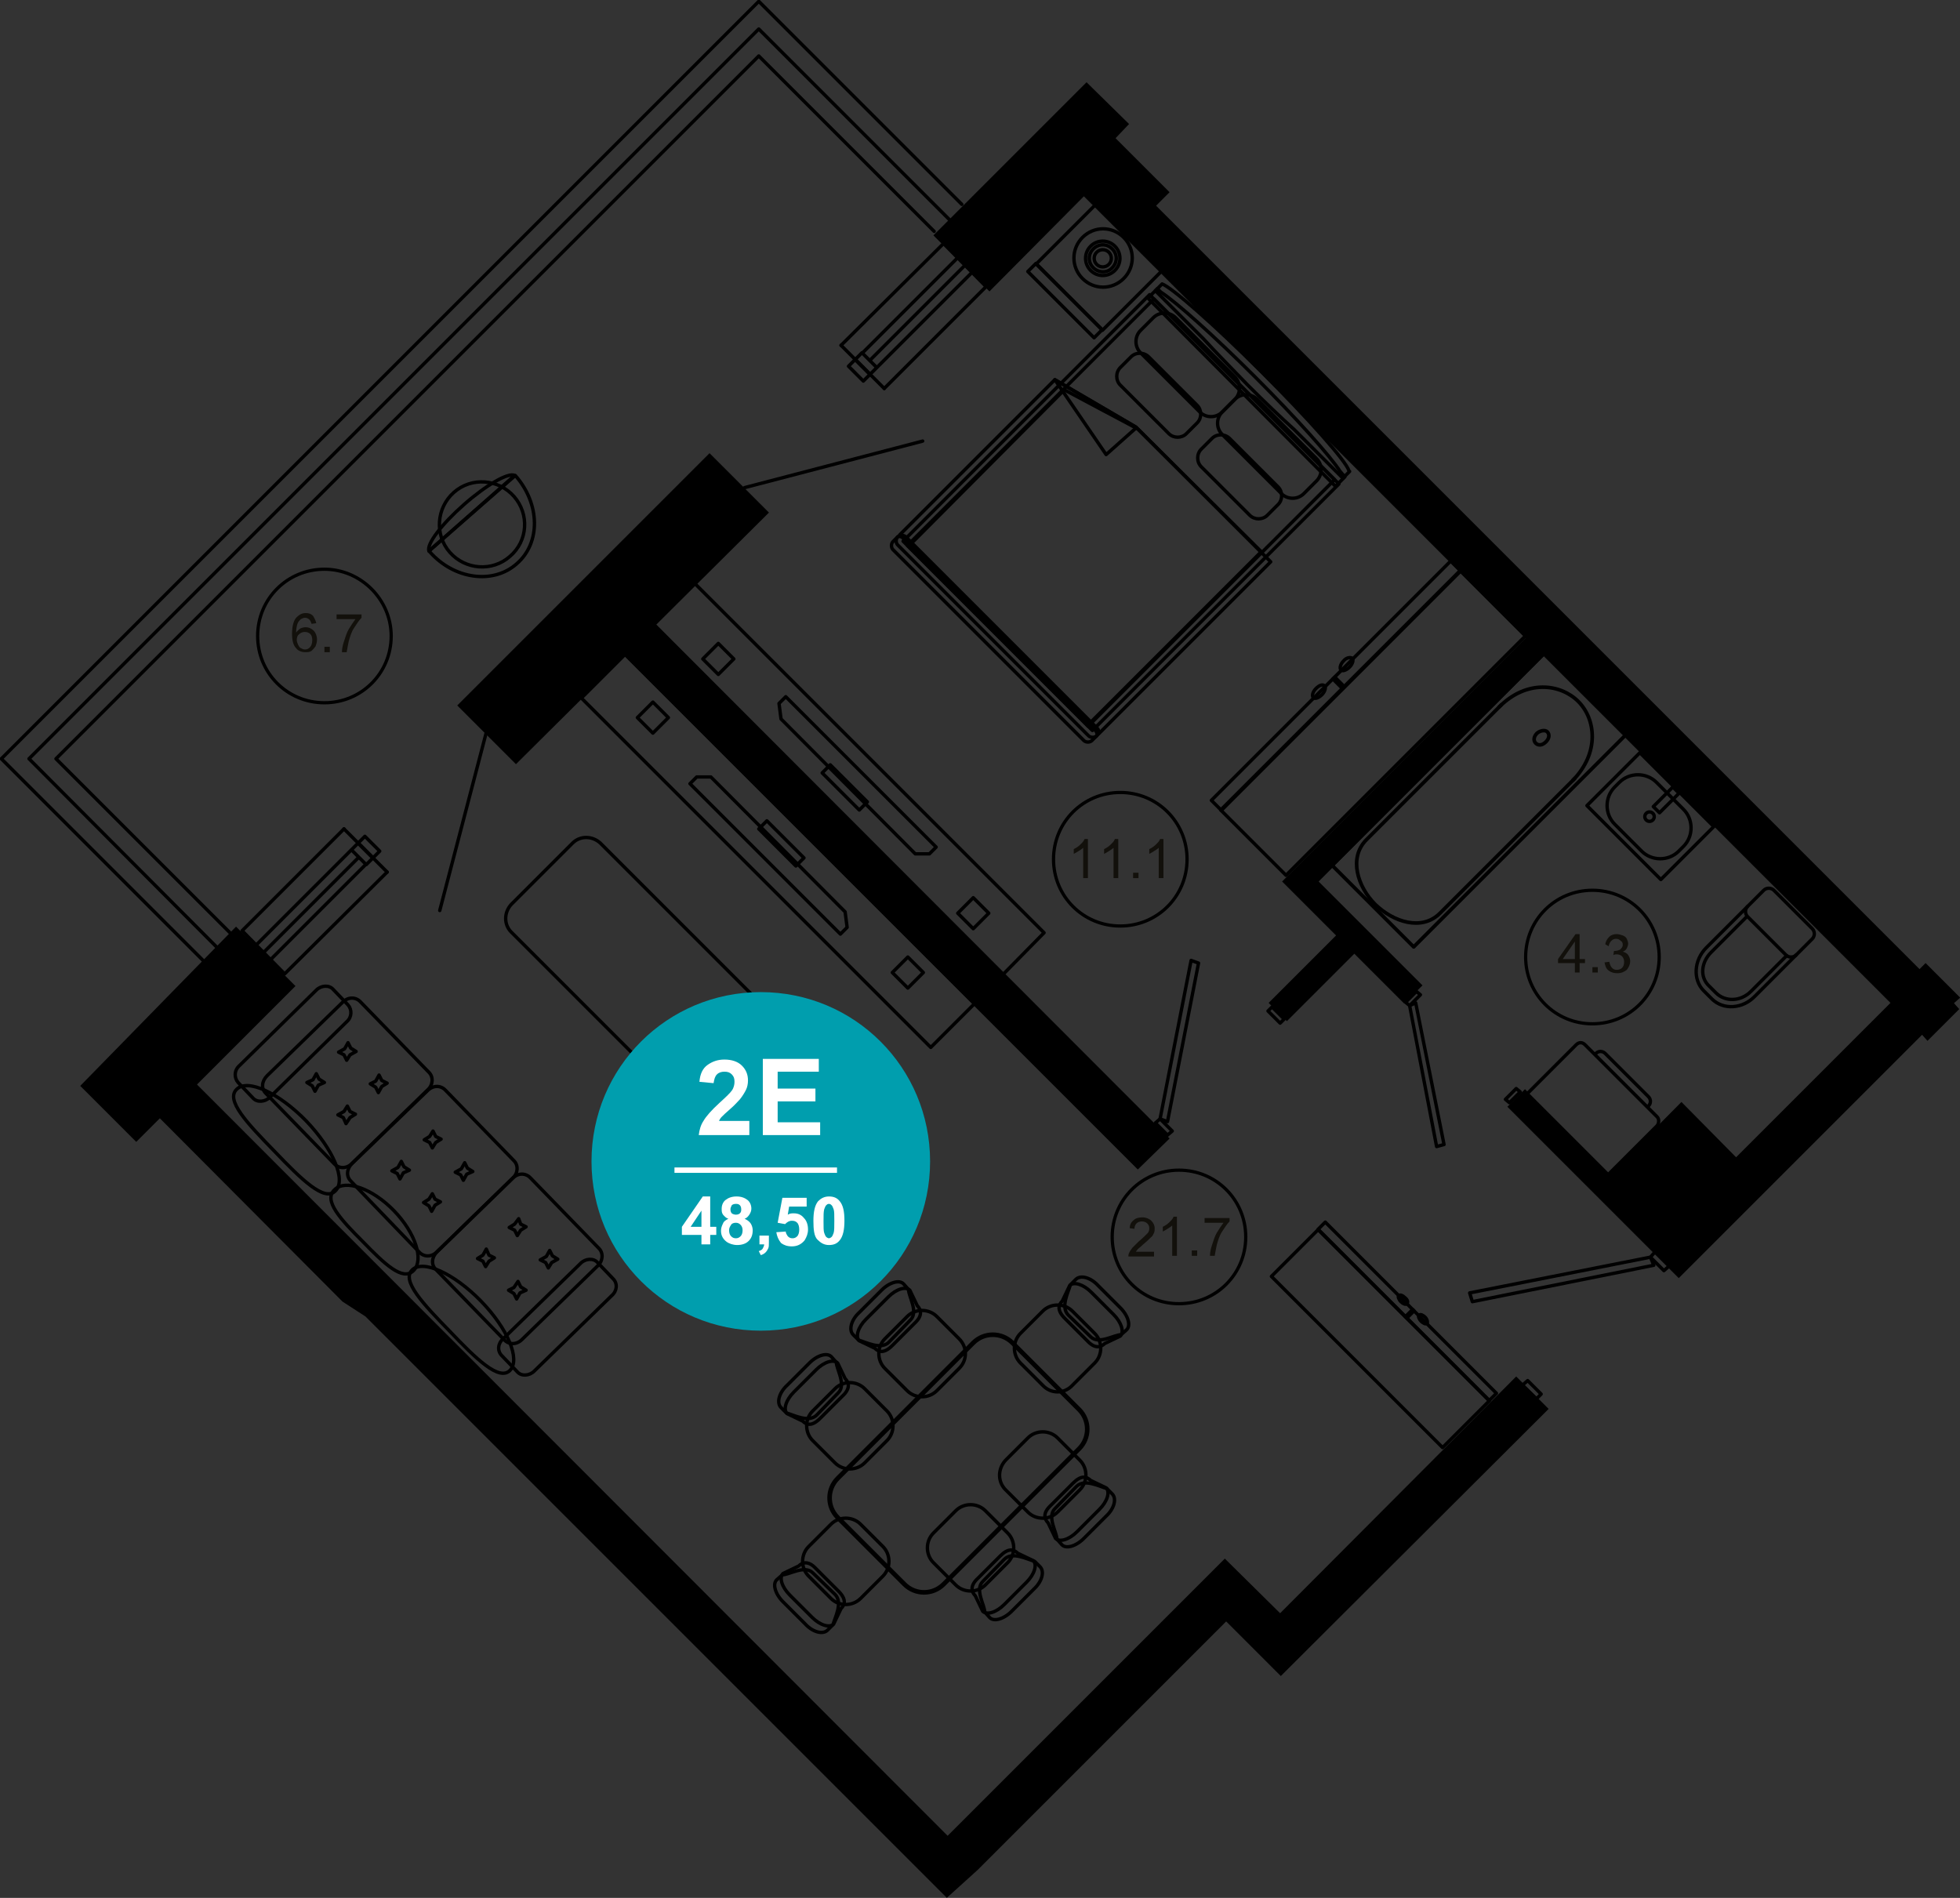 <?xml version="1.0" encoding="utf-8"?>
<!-- Generator: Adobe Illustrator 26.2.1, SVG Export Plug-In . SVG Version: 6.00 Build 0)  -->
<svg version="1.1" id="Слой_1" xmlns="http://www.w3.org/2000/svg" xmlns:xlink="http://www.w3.org/1999/xlink" x="0px" y="0px"
	 viewBox="0 0 290.6 281.4" style="enable-background:new 0 0 290.6 281.4;" xml:space="preserve">
<rect x="0" y="0" width="290.6" height="281.4" fill="#333333" stroke="none"/>
<style type="text/css">
	.st0{stroke:#000000;stroke-miterlimit:10;}
	.st1{fill:none;stroke:#000000;stroke-width:0.5;stroke-linecap:round;stroke-linejoin:round;stroke-miterlimit:10;}
	.st2{fill:none;stroke:#000000;stroke-width:0.536;stroke-linecap:round;stroke-linejoin:round;stroke-miterlimit:10;}
	.st3{fill:none;stroke:#000000;stroke-width:0.68;stroke-linecap:round;stroke-linejoin:round;stroke-miterlimit:10;}
	.st4{fill:none;stroke:#000000;stroke-width:0.48;stroke-linecap:round;stroke-linejoin:round;stroke-miterlimit:10;}
	.st5{fill:#12100B;}
	.st6{fill:#009EAE;}
	.st7{fill:#FFFFFF;}
	.st8{enable-background:new    ;}
</style>
<polygon class="st0" points="289.8,149.6 289,148.7 289.9,147.9 285.5,143.5 284.6,144.4 170.7,30.5 172.7,28.5 164.7,20.5 
	166.7,18.4 161.1,12.9 139.1,34.9 146.7,42.5 160.7,28.4 226.9,94.6 190.8,130.7 198.8,138.7 188.8,148.7 190.8,150.7 200.8,140.7 
	208.2,148.1 210.2,146.1 194.8,130.7 228.9,96.6 281,148.7 257.4,172.3 249.3,164.1 238.7,174.8 226.1,162.2 224.2,164.1 
	248.9,188.8 285,152.7 285.8,153.6 "/>
<polygon class="st0" points="105.2,67.9 113.3,76 96.6,92.6 172.7,168.8 168.7,172.7 92.6,96.6 76.5,112.6 68.5,104.6 "/>
<polygon class="st0" points="54.5,194.8 104.5,244.8 140.4,280.7 144.6,276.9 181.8,239.7 189.9,247.8 228.9,208.9 224.8,204.8 
	189.8,239.9 181.6,231.8 140.5,272.9 28.5,160.8 43.1,146.2 35,138.1 12.6,161 20.2,168.6 23.7,165.1 51.1,192.6 "/>
<polyline class="st1" points="177.7,142.8 173.1,166.3 172,165.9 176.6,142.4 177.7,142.8 "/>
<polyline class="st1" points="171.3,166.5 172,165.9 173.8,167.7 173.1,168.3 171.3,166.5 "/>
<polyline class="st1" points="190.4,151.1 189.8,151.7 188,149.9 188.6,149.3 190.4,151.1 "/>
<polyline class="st1" points="214.1,169.7 209.9,148.7 209,149.1 213,170 214.1,169.7 "/>
<polyline class="st1" points="208.4,148.6 209,149.1 210.6,147.5 210,147 208.4,148.6 "/>
<polyline class="st1" points="225.4,161.9 224.8,161.4 223.2,163 223.8,163.5 225.4,161.9 "/>
<polyline class="st1" points="218.3,193 245.2,187.6 244.7,186.4 217.9,191.7 218.3,193 "/>
<polyline class="st1" points="245.4,185.6 244.7,186.4 246.7,188.4 247.5,187.7 245.4,185.6 "/>
<polyline class="st1" points="227.8,207.4 228.5,206.7 226.5,204.7 225.7,205.4 227.8,207.4 "/>
<polyline class="st1" points="55.3,127.2 54.3,128.2 52.1,126 53.1,125 55.3,127.2 "/>
<line class="st1" x1="39.9" y1="142.5" x2="54.1" y2="128.3"/>
<line class="st1" x1="53.1" y1="127.2" x2="38.9" y2="141.4"/>
<line class="st1" x1="37.8" y1="140.3" x2="52" y2="126.1"/>
<polyline class="st1" points="56.3,126.2 55.3,127.2 53.1,125 54.1,124 56.3,126.2 "/>
<line class="st1" x1="72.1" y1="108.6" x2="65.2" y2="135"/>
<polyline class="st1" points="51,122.9 35.9,138 42.2,144.4 57.4,129.3 "/>
<line class="st1" x1="57.4" y1="129.3" x2="51" y2="122.9"/>
<polyline class="st1" points="129,55.5 130,54.5 127.8,52.3 126.8,53.3 129,55.5 "/>
<line class="st1" x1="144.3" y1="40.2" x2="130.1" y2="54.4"/>
<line class="st1" x1="129.1" y1="53.3" x2="143.3" y2="39.1"/>
<line class="st1" x1="142.2" y1="38" x2="128" y2="52.2"/>
<polyline class="st1" points="128,56.5 129,55.5 126.8,53.3 125.8,54.3 128,56.5 "/>
<line class="st1" x1="110.4" y1="72.3" x2="136.8" y2="65.4"/>
<polyline class="st1" points="124.7,51.2 139.9,36.1 146.2,42.5 131.1,57.6 "/>
<line class="st1" x1="131.1" y1="57.6" x2="124.7" y2="51.2"/>
<polyline class="st1" points="138.5,34.3 112.5,8.3 8.3,112.5 34.3,138.5 "/>
<polyline class="st1" points="32.3,140.6 4.3,112.5 112.5,4.3 141.1,32.9 "/>
<polyline class="st1" points="142.6,30.3 112.5,0.2 0.2,112.5 30.3,142.6 "/>
<g>
	<g>
		<path class="st1" d="M259.1,134.4l-6.1,6.1c-1.9,1.9-2,4.8-0.4,6.4l1.2,1.2c1.7,1.7,4.6,1.5,6.4-0.4l6.1-6.1"/>
	</g>
	<g>
		<path class="st1" d="M259.1,134.4l2.4-2.4c0.4-0.4,1.1-0.4,1.5,0l5.7,5.7c0.4,0.4,0.4,1.1,0,1.5l-2.4,2.4c-0.4,0.4-1.1,0.4-1.5,0
			l-5.7-5.7C258.7,135.5,258.7,134.8,259.1,134.4z"/>
	</g>
	<g>
		<path class="st1" d="M259,135.9l-5.3,5.3c-1.5,1.5-1.7,3.7-0.3,5l1,1c1.4,1.4,3.7,1.3,5.2-0.2l5.3-5.3"/>
	</g>
</g>
<g>
	
		<rect x="236.9" y="115.5" transform="matrix(-0.707 -0.707 0.707 -0.707 332.077 379.554)" class="st1" width="15.5" height="11.1"/>
	<path class="st1" d="M239.4,122.2l4,4c1.5,1.5,4,1.5,5.5,0l0.7-0.7c1.5-1.5,1.5-4,0-5.5l-4-4c-1.5-1.5-4-1.5-5.5,0l-0.7,0.7
		C237.9,118.2,237.9,120.7,239.4,122.2z"/>
	
		<ellipse transform="matrix(0.707 -0.707 0.707 0.707 -13.982 208.4)" class="st1" cx="244.6" cy="121.1" rx="0.7" ry="0.7"/>
	
		<rect x="245" y="117.9" transform="matrix(0.707 -0.707 0.707 0.707 -11.443 209.452)" class="st1" width="4.1" height="1.3"/>
</g>
<g>
	<g>
		<path class="st2" d="M241.3,108.7l-12.1-12.1l-31.7,31.7l12.1,12.1L241.3,108.7z"/>
	</g>
	<g>
		<path class="st2" d="M233.5,115.4l-20,20c-2.7,2.7-6.9,1.3-9.6-1.3c-2.6-2.6-4-6.9-1.3-9.6l20-20"/>
	</g>
	<g>
		<path class="st2" d="M222.3,104.8c4.1-4.1,9.1-3.4,11.7-0.8c2.6,2.6,3.2,7.6-0.8,11.7"/>
	</g>
	<g>
		<path class="st2" d="M229.4,108.5c0.4,0.4,0.3,1-0.2,1.5c-0.5,0.5-1.1,0.6-1.5,0.2c-0.4-0.4-0.3-1,0.2-1.5
			C228.4,108.3,229.1,108.2,229.4,108.5z"/>
	</g>
</g>
<g>
	<g>
		<path class="st1" d="M245.7,166.9l-7.5,7.5l-12-12l7.5-7.5c0.4-0.4,0.9-0.4,1.3,0l10.7,10.7C246,165.9,246,166.5,245.7,166.9z"/>
	</g>
	<g>
		<path class="st1" d="M244.4,164c0.4-0.4,0.4-1,0-1.4l-6.4-6.4c-0.4-0.4-1-0.4-1.4,0"/>
	</g>
</g>
<g>
	<g>
		<path class="st1" d="M50.8,148.6c0.8-0.8,1.9-0.8,2.6-0.1l10.2,10.5c0.7,0.7,0.6,1.9-0.2,2.6l-11.2,10.9c-0.8,0.8-1.9,0.8-2.6,0.1
			l-10.2-10.5c-0.7-0.7-0.6-1.8,0.2-2.6L50.8,148.6z"/>
		<g>
			<g>
				<polygon class="st1" points="55.7,161.2 54.9,160.7 55.7,160.3 56.2,159.4 56.6,160.2 57.4,160.6 56.6,161.1 56.1,162 				"/>
				<polygon class="st1" points="50.9,165.7 50.1,165.3 51,164.8 51.5,164 51.9,164.8 52.7,165.2 51.9,165.7 51.3,166.6 				"/>
			</g>
			<g>
				<polygon class="st1" points="51,156.4 50.2,156 51.1,155.5 51.6,154.6 52,155.4 52.8,155.9 51.9,156.4 51.4,157.2 				"/>
				<polygon class="st1" points="46.3,161 45.5,160.5 46.4,160.1 46.9,159.2 47.3,160 48.1,160.5 47.2,160.9 46.7,161.8 				"/>
			</g>
		</g>
	</g>
	<g>
		<path class="st1" d="M63.4,161.7c0.8-0.8,1.9-0.8,2.6-0.1l10.2,10.5c0.7,0.7,0.6,1.9-0.2,2.6l-11.2,10.9c-0.8,0.8-1.9,0.8-2.6,0.1
			L52,175.1c-0.7-0.7-0.6-1.8,0.2-2.6L63.4,161.7z"/>
		<g>
			<g>
				<polygon class="st1" points="68.3,174.2 67.5,173.8 68.4,173.3 68.9,172.4 69.3,173.2 70.1,173.7 69.2,174.1 68.7,175 				"/>
				<polygon class="st1" points="63.6,178.8 62.8,178.3 63.6,177.8 64.1,177 64.5,177.8 65.3,178.2 64.5,178.7 64,179.6 				"/>
			</g>
			<g>
				<polygon class="st1" points="63.7,169.4 62.9,169 63.7,168.5 64.2,167.7 64.6,168.5 65.4,168.9 64.6,169.4 64.1,170.2 				"/>
				<polygon class="st1" points="58.9,174 58.1,173.6 59,173.1 59.5,172.2 59.9,173 60.7,173.5 59.8,173.9 59.3,174.8 				"/>
			</g>
		</g>
	</g>
	<g>
		<path class="st1" d="M76,174.7c0.8-0.8,1.9-0.8,2.6-0.1l10.2,10.5c0.7,0.7,0.6,1.9-0.2,2.6l-11.2,10.9c-0.8,0.8-1.9,0.8-2.6,0.1
			l-10.2-10.5c-0.7-0.7-0.6-1.8,0.2-2.6L76,174.7z"/>
		<g>
			<g>
				<polygon class="st1" points="80.9,187.2 80.1,186.8 81,186.3 81.5,185.4 81.9,186.2 82.7,186.7 81.8,187.2 81.3,188 				"/>
				<polygon class="st1" points="76.2,191.8 75.4,191.3 76.2,190.9 76.8,190 77.2,190.8 78,191.3 77.1,191.7 76.6,192.6 				"/>
			</g>
			<g>
				<polygon class="st1" points="76.3,182.4 75.5,182 76.3,181.5 76.9,180.7 77.2,181.5 78,181.9 77.2,182.4 76.7,183.2 				"/>
				<polygon class="st1" points="71.6,187 70.8,186.6 71.6,186.1 72.1,185.2 72.5,186.1 73.3,186.5 72.5,187 72,187.8 				"/>
			</g>
		</g>
	</g>
	<g>
		<path class="st1" d="M46.9,146.8c0.7-0.7,1.9-0.8,2.5-0.1l2.2,2.3c0.6,0.7,0.6,1.8-0.2,2.5L40,162.7c-0.7,0.7-1.9,0.8-2.5,0.1
			l-2.2-2.3c-0.6-0.7-0.6-1.8,0.2-2.5L46.9,146.8z"/>
	</g>
	<g>
		<path class="st1" d="M86.1,187.3c0.7-0.7,1.9-0.8,2.5-0.1l2.3,2.4c0.7,0.7,0.6,1.8-0.2,2.5l-11.5,11.2c-0.7,0.7-1.9,0.8-2.5,0.1
			l-2.3-2.4c-0.7-0.7-0.6-1.8,0.2-2.5L86.1,187.3z"/>
	</g>
	<g>
		<path class="st1" d="M35.1,161.5c1.6-1.6,6.2,0.5,10.3,4.7c4,4.2,6,8.8,4.3,10.4c-1.6,1.6-5-1.7-9-5.9
			C36.6,166.5,33.4,163.1,35.1,161.5z"/>
	</g>
	<g>
		<path class="st1" d="M49.6,176.4c1.6-1.6,5.6-0.2,8.8,3.1c3.2,3.3,4.5,7.3,2.9,8.9c-1.6,1.6-4.3-1-7.5-4.3
			C50.5,180.8,47.9,178,49.6,176.4z"/>
	</g>
	<g>
		<path class="st1" d="M61.1,188.3c1.6-1.6,6.2,0.5,10.2,4.6c4,4.1,5.9,8.7,4.3,10.3c-1.6,1.6-5-1.7-8.9-5.8
			C62.7,193.3,59.5,189.9,61.1,188.3z"/>
	</g>
</g>
<g>
	<path class="st1" d="M200.1,69.9l-0.1-0.1c-0.4-1.4-5.9-7.6-13-14.7s-13.3-12.5-14.7-13l0,0l-1,1l7.1,7.1c1.9,2.1,4.2,4.4,6.6,6.9
		c2.5,2.5,4.8,4.7,6.9,6.6l7.2,7.2L200.1,69.9z"/>
	<path class="st1" d="M198.7,69.9c-1.4-2.2-6.4-7.8-12.6-14c-6.2-6.2-11.7-11.1-14-12.6l-0.5-0.5l-1.4,1.4L198,72.1l1.4-1.4
		L198.7,69.9z"/>
	
		<rect x="140.4" y="56.1" transform="matrix(0.707 -0.707 0.707 0.707 -5.03 139.842)" class="st1" width="51.7" height="39.7"/>
	
		<rect x="140.4" y="57" transform="matrix(0.707 -0.707 0.707 0.707 -5.03 139.842)" class="st1" width="51.7" height="37.9"/>
	<path class="st1" d="M162.6,109.1c0.2-0.2-0.1-1-0.8-1.7l-27-27c-0.7-0.7-1.4-1-1.7-0.8l-0.7,0.7c0,0,0,0,0,0c0,0,0,0,0,0
		c-0.3,0.3-0.3,0.9,0,1.2l28.3,28.3c0.3,0.3,0.9,0.3,1.2,0c0,0,0,0,0,0c0,0,0,0,0,0L162.6,109.1z"/>
	<path class="st1" d="M162.6,109.1c-0.3,0.3-0.9,0.3-1.2,0l-28.3-28.3c-0.3-0.3-0.3-0.9,0-1.2l0,0c0.3-0.3,0.9-0.3,1.2,0l28.3,28.3
		C163,108.2,163,108.8,162.6,109.1L162.6,109.1z"/>
	<g>
		<path class="st1" d="M181.2,61.1c-0.9,0.9-2.4,0.9-3.3,0l-8.8-8.8c-0.9-0.9-0.9-2.4,0-3.3l1.9-1.9c0.9-0.9,2.4-0.9,3.3,0l8.8,8.8
			c0.9,0.9,0.9,2.4,0,3.3L181.2,61.1z"/>
	</g>
	<g>
		<path class="st1" d="M175.9,64.3c-0.7,0.7-1.9,0.7-2.6,0l-7.2-7.2c-0.7-0.7-0.7-1.9,0-2.6l1.6-1.6c0.7-0.7,1.9-0.7,2.6,0l7.2,7.2
			c0.7,0.7,0.7,1.9,0,2.6L175.9,64.3z"/>
	</g>
	<g>
		<path class="st1" d="M193.3,73.2c-0.9,0.9-2.4,0.9-3.3,0l-8.8-8.8c-0.9-0.9-0.9-2.4,0-3.3l1.9-1.9c0.9-0.9,2.4-0.9,3.3,0l8.8,8.8
			c0.9,0.9,0.9,2.4,0,3.3L193.3,73.2z"/>
	</g>
	<g>
		<path class="st1" d="M187.9,76.4c-0.7,0.7-1.9,0.7-2.6,0l-7.2-7.2c-0.7-0.7-0.7-1.9,0-2.6l1.6-1.6c0.7-0.7,1.9-0.7,2.6,0l7.2,7.2
			c0.7,0.7,0.7,1.9,0,2.6L187.9,76.4z"/>
	</g>
	<polygon class="st1" points="162.9,108.8 133.4,79.3 156.4,56.3 168.4,63.3 188.4,83.3 	"/>
	<polygon class="st1" points="161.5,107.3 134.9,80.8 157.8,57.8 168.7,63.6 187,81.8 	"/>
	<polygon class="st1" points="156.4,56.3 156.4,56.3 168.5,63.4 164,67.4 	"/>
</g>
<g>
	
		<rect x="156.7" y="32.7" transform="matrix(0.707 -0.707 0.707 0.707 19.725 126.81)" class="st1" width="12.4" height="13.9"/>
	
		<rect x="157.1" y="37.6" transform="matrix(0.707 -0.707 0.707 0.707 14.736 124.744)" class="st1" width="1.7" height="13.9"/>
	<g>
		<path class="st1" d="M165.3,40.1c-1,1-2.6,1-3.6,0c-1-1-1-2.6,0-3.6c1-1,2.6-1,3.6,0C166.3,37.5,166.3,39.1,165.3,40.1z"/>
		<path class="st1" d="M166.6,35.2c-1.7-1.7-4.4-1.7-6.1,0c-1.7,1.7-1.7,4.4,0,6.1c1.7,1.7,4.4,1.7,6.1,0
			C168.3,39.6,168.3,36.9,166.6,35.2z M162.1,39.7c-0.8-0.8-0.8-2,0-2.8c0.8-0.8,2-0.8,2.8,0c0.8,0.8,0.8,2,0,2.8
			C164.2,40.5,162.9,40.5,162.1,39.7z"/>
		<path class="st1" d="M164.4,39.2c-0.5,0.5-1.3,0.5-1.8,0c-0.5-0.5-0.5-1.3,0-1.8c0.5-0.5,1.3-0.5,1.8,0
			C164.9,37.9,164.9,38.7,164.4,39.2z"/>
	</g>
</g>
<g>
	<g>
		<path class="st1" d="M148.4,144.8L96.5,93l6.5-6.5l51.8,51.8L148.4,144.8z"/>
	</g>
	<g>
		<path class="st1" d="M106.5,100l-2.3-2.3l2.3-2.3l2.3,2.3L106.5,100z"/>
	</g>
	<g>
		<path class="st1" d="M144.3,137.7l-2.3-2.3l2.3-2.3l2.3,2.3L144.3,137.7z"/>
	</g>
	<g>
		<path class="st1" d="M127.4,120.1l-5.5-5.5l1.2-1.2l5.5,5.5L127.4,120.1z"/>
	</g>
	<path class="st1" d="M137.8,126.6l1-1l-22.3-22.3l-1,1l0.3,2.3l19.9,20L137.8,126.6z"/>
</g>
<g>
	<g>
		<g>
			
				<rect x="178.5" y="100.3" transform="matrix(0.707 -0.707 0.707 0.707 -16.122 175.385)" class="st1" width="50.2" height="13.7"/>
		</g>
		<g>
			
				<rect x="173" y="100.6" transform="matrix(0.707 -0.707 0.707 0.707 -13.831 169.854)" class="st1" width="50.2" height="2.1"/>
		</g>
	</g>
	
		<rect x="198.3" y="100.2" transform="matrix(0.707 -0.707 0.707 0.707 -13.42 170.033)" class="st1" width="0.4" height="2"/>
	<path class="st1" d="M196.4,101.7c0.2,0.2,0.1,0.8-0.4,1.3c-0.5,0.5-1.1,0.7-1.3,0.4c-0.2-0.2-0.1-0.8,0.4-1.3
		C195.6,101.6,196.1,101.4,196.4,101.7z"/>
	<path class="st1" d="M200.5,97.6c0.2,0.2,0.1,0.8-0.4,1.3c-0.5,0.5-1.1,0.7-1.3,0.4c-0.2-0.2-0.1-0.8,0.4-1.3
		C199.6,97.5,200.2,97.4,200.5,97.6z"/>
</g>
<g>
	<g>
		<path class="st1" d="M92.7,97l51.8,51.8l-6.5,6.5l-51.8-51.8L92.7,97z"/>
	</g>
	<g>
		<path class="st1" d="M134.6,141.9l2.3,2.3l-2.3,2.3l-2.3-2.3L134.6,141.9z"/>
	</g>
	<g>
		<path class="st1" d="M96.8,104.1l2.3,2.3l-2.3,2.3l-2.3-2.3L96.8,104.1z"/>
	</g>
	<g>
		<path class="st1" d="M113.7,121.7l5.5,5.5l-1.2,1.2l-5.5-5.5L113.7,121.7z"/>
	</g>
	<path class="st1" d="M103.3,115.2l-1,1l22.3,22.3l1-1l-0.3-2.3l-19.9-20L103.3,115.2z"/>
</g>
<g>
	<g>
		<g>
			
				<rect x="199.8" y="180.5" transform="matrix(0.707 -0.707 0.707 0.707 -80.367 202.895)" class="st1" width="9.8" height="35.9"/>
		</g>
		<g>
			
				<rect x="208" y="176.5" transform="matrix(0.707 -0.707 0.707 0.707 -76.412 204.534)" class="st1" width="1.5" height="35.9"/>
		</g>
	</g>
	
		<rect x="208.3" y="194.7" transform="matrix(0.707 -0.707 0.707 0.707 -76.54 204.828)" class="st1" width="1.5" height="0.3"/>
	<path class="st1" d="M208.6,193.3c-0.2,0.2-0.6,0-0.9-0.3c-0.3-0.3-0.5-0.8-0.3-0.9c0.2-0.2,0.6,0,0.9,0.3
		C208.7,192.7,208.8,193.1,208.6,193.3z"/>
	<path class="st1" d="M211.6,196.2c-0.2,0.2-0.6,0-0.9-0.3c-0.3-0.3-0.5-0.8-0.3-0.9c0.2-0.2,0.6,0,0.9,0.3
		C211.6,195.6,211.7,196,211.6,196.2z"/>
</g>
<g>
	<g>
		<path class="st1" d="M131.5,209.2l-3.3-3.3c-1.2-1.2-3.2-1.2-4.4,0l-3.3,3.3c-1.2,1.2-1.2,3.2,0,4.4l3.3,3.3
			c1.2,1.2,3.2,1.2,4.4,0l3.3-3.3C132.7,212.4,132.7,210.4,131.5,209.2z"/>
		<path class="st1" d="M121.1,209.8c-1.2,1.2-3.4,0-4.5-0.3l-0.8-0.8c-0.7-0.7-0.3-2.2,0.9-3.3l3.3-3.3c1.2-1.2,2.7-1.6,3.3-0.9
			l0.7,0.8c0,1,1.5,3.3,0.3,4.5L121.1,209.8z"/>
		<path class="st1" d="M121.6,210.3c-1.2,1.2-2,1-2.6,0.4l-2.3-1.1c-0.6-0.6-0.2-2,1-3.2l3.3-3.3c1.2-1.2,2.6-1.6,3.2-1l1.1,2.3
			c0.6,0.6,0.8,1.5-0.4,2.6L121.6,210.3z"/>
	</g>
	<g>
		<path class="st1" d="M142.2,198.5l-3.3-3.3c-1.2-1.2-3.2-1.2-4.4,0l-3.3,3.3c-1.2,1.2-1.2,3.2,0,4.4l3.3,3.3
			c1.2,1.2,3.2,1.2,4.4,0l3.3-3.3C143.5,201.6,143.4,199.7,142.2,198.5z"/>
		<path class="st1" d="M131.8,199c-1.2,1.2-3.4,0-4.5-0.3l-0.8-0.8c-0.7-0.7-0.3-2.2,0.9-3.3l3.3-3.3c1.2-1.2,2.7-1.6,3.3-0.9
			l0.7,0.8c0,1,1.5,3.3,0.3,4.5L131.8,199z"/>
		<path class="st1" d="M132.3,199.5c-1.2,1.2-2,1-2.6,0.4l-2.3-1.1c-0.6-0.6-0.2-2,1-3.2l3.3-3.3c1.2-1.2,2.6-1.6,3.2-1l1.1,2.3
			c0.6,0.6,0.8,1.5-0.4,2.6L132.3,199.5z"/>
	</g>
	<g>
		<path class="st1" d="M149.1,220.9l3.3,3.3c1.2,1.2,3.2,1.2,4.4,0l3.3-3.3c1.2-1.2,1.2-3.2,0-4.4l-3.3-3.3c-1.2-1.2-3.2-1.2-4.4,0
			l-3.3,3.3C147.9,217.8,147.9,219.7,149.1,220.9z"/>
		<path class="st1" d="M159.6,220.4c1.2-1.2,3.4,0,4.5,0.3l0.8,0.8c0.7,0.7,0.3,2.2-0.9,3.3l-3.3,3.3c-1.2,1.2-2.7,1.6-3.3,0.9
			l-0.7-0.8c0-1-1.5-3.3-0.3-4.5L159.6,220.4z"/>
		<path class="st1" d="M159.1,219.9c1.2-1.2,2-1,2.6-0.4l2.3,1.1c0.6,0.6,0.2,2-1,3.2l-3.3,3.3c-1.2,1.2-2.6,1.6-3.2,1l-1.1-2.3
			c-0.6-0.6-0.8-1.5,0.4-2.6L159.1,219.9z"/>
	</g>
	<g>
		<path class="st1" d="M138.4,231.7l3.3,3.3c1.2,1.2,3.2,1.2,4.4,0l3.3-3.3c1.2-1.2,1.2-3.2,0-4.4l-3.3-3.3c-1.2-1.2-3.2-1.2-4.4,0
			l-3.3,3.3C137.2,228.5,137.2,230.5,138.4,231.7z"/>
		<path class="st1" d="M148.9,231.2c1.2-1.2,3.4,0,4.5,0.3l0.8,0.8c0.7,0.7,0.3,2.2-0.9,3.3l-3.3,3.3c-1.2,1.2-2.7,1.6-3.3,0.9
			l-0.7-0.8c0-1-1.5-3.3-0.3-4.5L148.9,231.2z"/>
		<path class="st1" d="M148.3,230.7c1.2-1.2,2-1,2.6-0.4l2.3,1.1c0.6,0.6,0.2,2-1,3.2l-3.3,3.3c-1.2,1.2-2.6,1.6-3.2,1l-1.1-2.3
			c-0.6-0.6-0.8-1.5,0.4-2.6L148.3,230.7z"/>
	</g>
	<g>
		<path class="st1" d="M123.2,226l-3.3,3.3c-1.2,1.2-1.2,3.2,0,4.4l3.3,3.3c1.2,1.2,3.2,1.2,4.4,0l3.3-3.3c1.2-1.2,1.2-3.2,0-4.4
			l-3.3-3.3C126.4,224.8,124.4,224.8,123.2,226z"/>
		<path class="st1" d="M123.8,236.4c1.2,1.2,0,3.4-0.3,4.5l-0.8,0.8c-0.7,0.7-2.2,0.3-3.3-0.9l-3.3-3.3c-1.2-1.2-1.6-2.7-0.9-3.3
			l0.8-0.7c1,0,3.3-1.5,4.5-0.3L123.8,236.4z"/>
		<path class="st1" d="M124.3,235.9c1.2,1.2,1,2,0.4,2.6l-1.1,2.3c-0.6,0.6-2,0.2-3.2-1l-3.3-3.3c-1.2-1.2-1.6-2.6-1-3.2l2.3-1.1
			c0.6-0.6,1.5-0.8,2.6,0.4L124.3,235.9z"/>
	</g>
	<g>
		<path class="st1" d="M159,205.4l3.3-3.3c1.2-1.2,1.2-3.2,0-4.4l-3.3-3.3c-1.2-1.2-3.2-1.2-4.4,0l-3.3,3.3c-1.2,1.2-1.2,3.2,0,4.4
			l3.3,3.3C155.8,206.7,157.8,206.7,159,205.4z"/>
		<path class="st1" d="M158.4,195c-1.2-1.2,0-3.4,0.3-4.5l0.8-0.8c0.7-0.7,2.2-0.3,3.3,0.9l3.3,3.3c1.2,1.2,1.6,2.7,0.9,3.3
			l-0.8,0.7c-1,0-3.3,1.5-4.5,0.3L158.4,195z"/>
		<path class="st1" d="M157.9,195.5c-1.2-1.2-1-2-0.4-2.6l1.1-2.3c0.6-0.6,2-0.2,3.2,1l3.3,3.3c1.2,1.2,1.6,2.6,1,3.2l-2.3,1.1
			c-0.6,0.6-1.5,0.8-2.6-0.4L157.9,195.5z"/>
	</g>
	<path class="st3" d="M124.2,219.2l20.1-20.1c1.6-1.6,4.2-1.6,5.8,0l9.9,9.9c1.6,1.6,1.6,4.2,0,5.8l-20.1,20.1
		c-1.6,1.6-4.2,1.6-5.8,0l-9.9-9.9C122.6,223.4,122.6,220.8,124.2,219.2z"/>
</g>
<path class="st1" d="M75.8,134.1l9.1-9.1c1.1-1.1,2.9-1.1,4.1,0l23.2,23.2c1.1,1.1,1.1,2.9,0,4.1l-9.1,9.1c-1.1,1.1-2.9,1.1-4.1,0
	l-23.2-23.2C74.7,137.1,74.7,135.3,75.8,134.1z"/>
<g>
	<path class="st1" d="M68.8,74.8c3.3-2.9,6.6-4.8,7.5-4.3L63.6,81.7C63.2,80.7,65.5,77.7,68.8,74.8z"/>
	<path class="st1" d="M76.4,70.5C76.4,70.5,76.4,70.5,76.4,70.5c3.7,4.2,3.8,10,0.2,13.1c-3.5,3.1-9.3,2.3-12.9-1.8
		c0,0,0-0.1-0.1-0.1L76.4,70.5z"/>
	<path class="st1" d="M76.2,73.6c-2.3-2.6-6.3-2.9-8.9-0.6c-2.6,2.3-2.9,6.3-0.6,8.9c2.3,2.6,6.3,2.9,8.9,0.6
		C78.3,80.2,78.5,76.2,76.2,73.6z"/>
</g>
<path class="st4" d="M166.1,117.5c-5.5,0-9.9,4.4-9.9,9.9c0,5.5,4.4,9.9,9.9,9.9c5.5,0,9.9-4.4,9.9-9.9
	C176,121.9,171.6,117.5,166.1,117.5"/>
<g>
	<path class="st5" d="M161.3,130.2h-0.7v-4.5c-0.2,0.2-0.4,0.3-0.7,0.5c-0.3,0.2-0.5,0.3-0.7,0.4v-0.7c0.4-0.2,0.7-0.4,1-0.7
		c0.3-0.3,0.5-0.5,0.6-0.8h0.5V130.2z"/>
	<path class="st5" d="M165.8,130.2h-0.7v-4.5c-0.2,0.2-0.4,0.3-0.7,0.5c-0.3,0.2-0.5,0.3-0.7,0.4v-0.7c0.4-0.2,0.7-0.4,1-0.7
		c0.3-0.3,0.5-0.5,0.6-0.8h0.5V130.2z"/>
	<path class="st5" d="M168,130.2v-0.8h0.8v0.8H168z"/>
	<path class="st5" d="M172.5,130.2h-0.7v-4.5c-0.2,0.2-0.4,0.3-0.7,0.5c-0.3,0.2-0.5,0.3-0.7,0.4v-0.7c0.4-0.2,0.7-0.4,1-0.7
		c0.3-0.3,0.5-0.5,0.6-0.8h0.5V130.2z"/>
</g>
<path class="st4" d="M174.8,173.5c-5.5,0-9.9,4.4-9.9,9.9c0,5.5,4.4,9.9,9.9,9.9c5.5,0,9.9-4.4,9.9-9.9
	C184.7,177.9,180.3,173.5,174.8,173.5"/>
<g>
	<path class="st5" d="M171.1,185.6v0.7h-3.8c0-0.2,0-0.3,0.1-0.5c0.1-0.3,0.3-0.5,0.5-0.8c0.2-0.2,0.5-0.5,0.9-0.9
		c0.6-0.5,1-0.9,1.3-1.2s0.3-0.6,0.3-0.8c0-0.3-0.1-0.5-0.3-0.7s-0.5-0.3-0.8-0.3c-0.3,0-0.6,0.1-0.8,0.3s-0.3,0.5-0.3,0.8l-0.7-0.1
		c0-0.5,0.2-0.9,0.6-1.2c0.3-0.3,0.8-0.4,1.3-0.4c0.5,0,1,0.2,1.3,0.5s0.5,0.7,0.5,1.1c0,0.2,0,0.5-0.1,0.7s-0.2,0.5-0.5,0.7
		c-0.2,0.2-0.6,0.6-1.1,1c-0.4,0.4-0.7,0.6-0.8,0.7c-0.1,0.1-0.2,0.3-0.3,0.4H171.1z"/>
	<path class="st5" d="M174.5,186.2h-0.7v-4.5c-0.2,0.2-0.4,0.3-0.7,0.5c-0.3,0.2-0.5,0.3-0.7,0.4v-0.7c0.4-0.2,0.7-0.4,1-0.7
		c0.3-0.3,0.5-0.5,0.6-0.8h0.5V186.2z"/>
	<path class="st5" d="M176.7,186.2v-0.8h0.8v0.8H176.7z"/>
	<path class="st5" d="M178.6,181.3v-0.7h3.7v0.5c-0.4,0.4-0.7,0.9-1.1,1.5c-0.4,0.6-0.6,1.3-0.8,2c-0.1,0.5-0.2,1-0.3,1.6h-0.7
		c0-0.5,0.1-1,0.3-1.6c0.2-0.6,0.4-1.3,0.7-1.8s0.7-1.1,1-1.5H178.6z"/>
</g>
<path class="st4" d="M236.1,132c-5.5,0-9.9,4.4-9.9,9.9c0,5.5,4.4,9.9,9.9,9.9c5.5,0,9.9-4.4,9.9-9.9C246,136.4,241.6,132,236.1,132
	"/>
<g>
	<path class="st5" d="M233.5,144.2v-1.4H231v-0.6l2.6-3.7h0.6v3.7h0.8v0.6h-0.8v1.4H233.5z M233.5,142.2v-2.6l-1.8,2.6H233.5z"/>
	<path class="st5" d="M236.1,144.2v-0.8h0.8v0.8H236.1z"/>
	<path class="st5" d="M237.9,142.7l0.7-0.1c0.1,0.4,0.2,0.7,0.4,0.9c0.2,0.2,0.4,0.3,0.7,0.3c0.3,0,0.6-0.1,0.8-0.3
		c0.2-0.2,0.3-0.5,0.3-0.9c0-0.3-0.1-0.6-0.3-0.8s-0.5-0.3-0.8-0.3c-0.1,0-0.3,0-0.5,0.1l0.1-0.6c0,0,0.1,0,0.1,0
		c0.3,0,0.6-0.1,0.8-0.2c0.2-0.2,0.4-0.4,0.4-0.7c0-0.3-0.1-0.5-0.3-0.6c-0.2-0.2-0.4-0.3-0.7-0.3c-0.3,0-0.5,0.1-0.7,0.3
		c-0.2,0.2-0.3,0.4-0.4,0.8L238,140c0.1-0.5,0.3-0.8,0.6-1.1s0.7-0.4,1.1-0.4c0.3,0,0.6,0.1,0.9,0.2c0.3,0.1,0.5,0.3,0.6,0.5
		c0.1,0.2,0.2,0.5,0.2,0.7c0,0.2-0.1,0.5-0.2,0.7s-0.3,0.4-0.6,0.5c0.3,0.1,0.6,0.2,0.8,0.5s0.3,0.6,0.3,0.9c0,0.5-0.2,0.9-0.5,1.3
		c-0.4,0.3-0.8,0.5-1.4,0.5c-0.5,0-0.9-0.1-1.3-0.4S238,143.2,237.9,142.7z"/>
</g>
<path class="st4" d="M48.1,84.4c-5.5,0-9.9,4.4-9.9,9.9c0,5.5,4.4,9.9,9.9,9.9c5.5,0,9.9-4.4,9.9-9.9C58,88.9,53.5,84.4,48.1,84.4"
	/>
<g>
	<path class="st5" d="M46.9,92.4l-0.7,0.1c-0.1-0.3-0.2-0.5-0.3-0.6c-0.2-0.2-0.4-0.3-0.7-0.3c-0.2,0-0.4,0.1-0.6,0.2
		c-0.2,0.2-0.4,0.4-0.5,0.7c-0.1,0.3-0.2,0.8-0.2,1.3c0.2-0.3,0.4-0.4,0.6-0.6c0.2-0.1,0.5-0.2,0.8-0.2c0.5,0,0.9,0.2,1.2,0.5
		c0.3,0.3,0.5,0.8,0.5,1.3c0,0.4-0.1,0.7-0.2,1c-0.2,0.3-0.4,0.5-0.6,0.7c-0.3,0.2-0.6,0.2-0.9,0.2c-0.6,0-1.1-0.2-1.4-0.6
		c-0.4-0.4-0.6-1.1-0.6-2.1c0-1.1,0.2-1.9,0.6-2.4c0.4-0.4,0.8-0.7,1.4-0.7c0.5,0,0.8,0.1,1.1,0.4C46.6,91.6,46.8,92,46.9,92.4z
		 M44,94.9c0,0.2,0.1,0.5,0.2,0.7c0.1,0.2,0.2,0.4,0.4,0.5c0.2,0.1,0.4,0.2,0.6,0.2c0.3,0,0.6-0.1,0.8-0.4c0.2-0.2,0.3-0.6,0.3-1
		c0-0.4-0.1-0.7-0.3-0.9s-0.5-0.3-0.8-0.3c-0.3,0-0.6,0.1-0.8,0.3C44.1,94.2,44,94.5,44,94.9z"/>
	<path class="st5" d="M48.1,96.7v-0.8h0.8v0.8H48.1z"/>
	<path class="st5" d="M49.9,91.8v-0.7h3.7v0.5c-0.4,0.4-0.7,0.9-1.1,1.5c-0.4,0.6-0.6,1.3-0.8,2c-0.1,0.5-0.2,1-0.3,1.6h-0.7
		c0-0.5,0.1-1,0.3-1.6c0.2-0.6,0.4-1.3,0.7-1.8s0.7-1.1,1-1.5H49.9z"/>
</g>
<g>
	<path class="st6" d="M112.8,197.3c13.9,0,25.1-11.2,25.1-25.1c0-13.9-11.2-25.1-25.1-25.1c-13.9,0-25.1,11.2-25.1,25.1
		C87.7,186.1,98.9,197.3,112.8,197.3z"/>
	<path class="st7" d="M100,173.1h24.1v0.8H100V173.1z"/>
	<g class="st8">
		<path class="st7" d="M111.1,166.3v2h-7.5c0.1-0.8,0.3-1.5,0.7-2.1c0.4-0.7,1.2-1.6,2.4-2.7c1-0.9,1.6-1.5,1.8-1.8
			c0.3-0.4,0.4-0.9,0.4-1.3c0-0.5-0.1-0.8-0.4-1.1c-0.3-0.3-0.6-0.4-1.1-0.4c-0.4,0-0.8,0.1-1.1,0.4s-0.4,0.7-0.5,1.3l-2.1-0.2
			c0.1-1.2,0.5-2,1.2-2.5s1.5-0.8,2.5-0.8c1.1,0,2,0.3,2.6,0.9c0.6,0.6,0.9,1.3,0.9,2.2c0,0.5-0.1,1-0.3,1.4s-0.5,0.9-0.9,1.4
			c-0.3,0.3-0.7,0.8-1.4,1.4s-1.1,1-1.3,1.2c-0.2,0.2-0.3,0.4-0.4,0.6H111.1z"/>
		<path class="st7" d="M113.1,168.3V157h8.3v1.9h-6.1v2.5h5.6v1.9h-5.6v3.1h6.3v1.9H113.1z"/>
	</g>
	<g id="MTEXT_00000098182743623820409570000008842814187962629800_">
		<g>
			<g class="st8">
				<path class="st7" d="M104,184.5v-1.4h-2.9v-1.2l3.1-4.5h1.1v4.5h0.9v1.2h-0.9v1.4H104z M104,181.9v-2.4l-1.6,2.4H104z"/>
				<path class="st7" d="M108,180.7c-0.4-0.1-0.6-0.4-0.8-0.6c-0.2-0.3-0.2-0.5-0.2-0.9c0-0.5,0.2-1,0.6-1.3s0.9-0.5,1.6-0.5
					c0.7,0,1.2,0.2,1.6,0.5c0.4,0.3,0.6,0.8,0.6,1.3c0,0.3-0.1,0.6-0.3,0.9c-0.2,0.3-0.4,0.5-0.7,0.6c0.4,0.2,0.7,0.4,0.9,0.7
					c0.2,0.3,0.3,0.7,0.3,1c0,0.7-0.2,1.2-0.6,1.6s-1,0.6-1.7,0.6c-0.6,0-1.2-0.2-1.6-0.5c-0.5-0.4-0.8-0.9-0.8-1.6
					c0-0.4,0.1-0.7,0.3-1.1C107.3,181.1,107.6,180.9,108,180.7z M108.1,182.4c0,0.4,0.1,0.7,0.3,0.9s0.4,0.3,0.7,0.3
					c0.3,0,0.5-0.1,0.7-0.3s0.3-0.5,0.3-0.9c0-0.3-0.1-0.6-0.3-0.8c-0.2-0.2-0.4-0.3-0.7-0.3c-0.3,0-0.6,0.1-0.7,0.3
					C108.2,181.9,108.1,182.1,108.1,182.4z M108.3,179.3c0,0.3,0.1,0.5,0.2,0.6s0.4,0.2,0.6,0.2c0.3,0,0.5-0.1,0.6-0.2
					c0.2-0.2,0.2-0.4,0.2-0.6c0-0.3-0.1-0.5-0.2-0.6c-0.2-0.2-0.4-0.2-0.6-0.2c-0.3,0-0.5,0.1-0.6,0.2
					C108.4,178.9,108.3,179.1,108.3,179.3z"/>
				<path class="st7" d="M112.6,183.2h1.4v1c0,0.4,0,0.7-0.1,0.9c-0.1,0.2-0.2,0.4-0.4,0.6c-0.2,0.2-0.4,0.3-0.7,0.4l-0.3-0.6
					c0.3-0.1,0.5-0.2,0.6-0.4c0.1-0.2,0.2-0.4,0.2-0.6h-0.7V183.2z"/>
				<path class="st7" d="M115.1,182.7l1.4-0.1c0,0.3,0.2,0.5,0.3,0.7c0.2,0.2,0.4,0.3,0.7,0.3c0.3,0,0.5-0.1,0.7-0.3
					c0.2-0.2,0.3-0.6,0.3-1c0-0.4-0.1-0.8-0.3-1c-0.2-0.2-0.4-0.3-0.8-0.3c-0.4,0-0.7,0.2-1,0.5l-1.1-0.2l0.7-3.7h3.6v1.3H117
					l-0.2,1.2c0.3-0.2,0.6-0.2,0.9-0.2c0.6,0,1.1,0.2,1.5,0.7c0.4,0.4,0.6,1,0.6,1.7c0,0.6-0.2,1.1-0.5,1.6
					c-0.5,0.6-1.1,0.9-1.9,0.9c-0.7,0-1.2-0.2-1.6-0.5C115.4,183.8,115.2,183.3,115.1,182.7z"/>
				<path class="st7" d="M122.9,177.4c0.7,0,1.2,0.2,1.6,0.7c0.5,0.6,0.7,1.5,0.7,2.9c0,1.3-0.2,2.3-0.7,2.9
					c-0.4,0.5-0.9,0.7-1.6,0.7c-0.7,0-1.2-0.3-1.7-0.8s-0.6-1.5-0.6-2.8c0-1.3,0.2-2.3,0.7-2.9C121.7,177.7,122.2,177.4,122.9,177.4
					z M122.9,178.5c-0.2,0-0.3,0.1-0.4,0.2c-0.1,0.1-0.2,0.3-0.3,0.6c-0.1,0.4-0.1,0.9-0.1,1.8s0,1.4,0.1,1.7s0.2,0.5,0.3,0.6
					s0.3,0.2,0.4,0.2s0.3-0.1,0.4-0.2c0.1-0.1,0.2-0.3,0.3-0.6c0.1-0.3,0.1-0.9,0.1-1.8s0-1.4-0.1-1.7s-0.2-0.5-0.3-0.6
					C123.2,178.6,123.1,178.5,122.9,178.5z"/>
			</g>
		</g>
	</g>
</g>
</svg>

